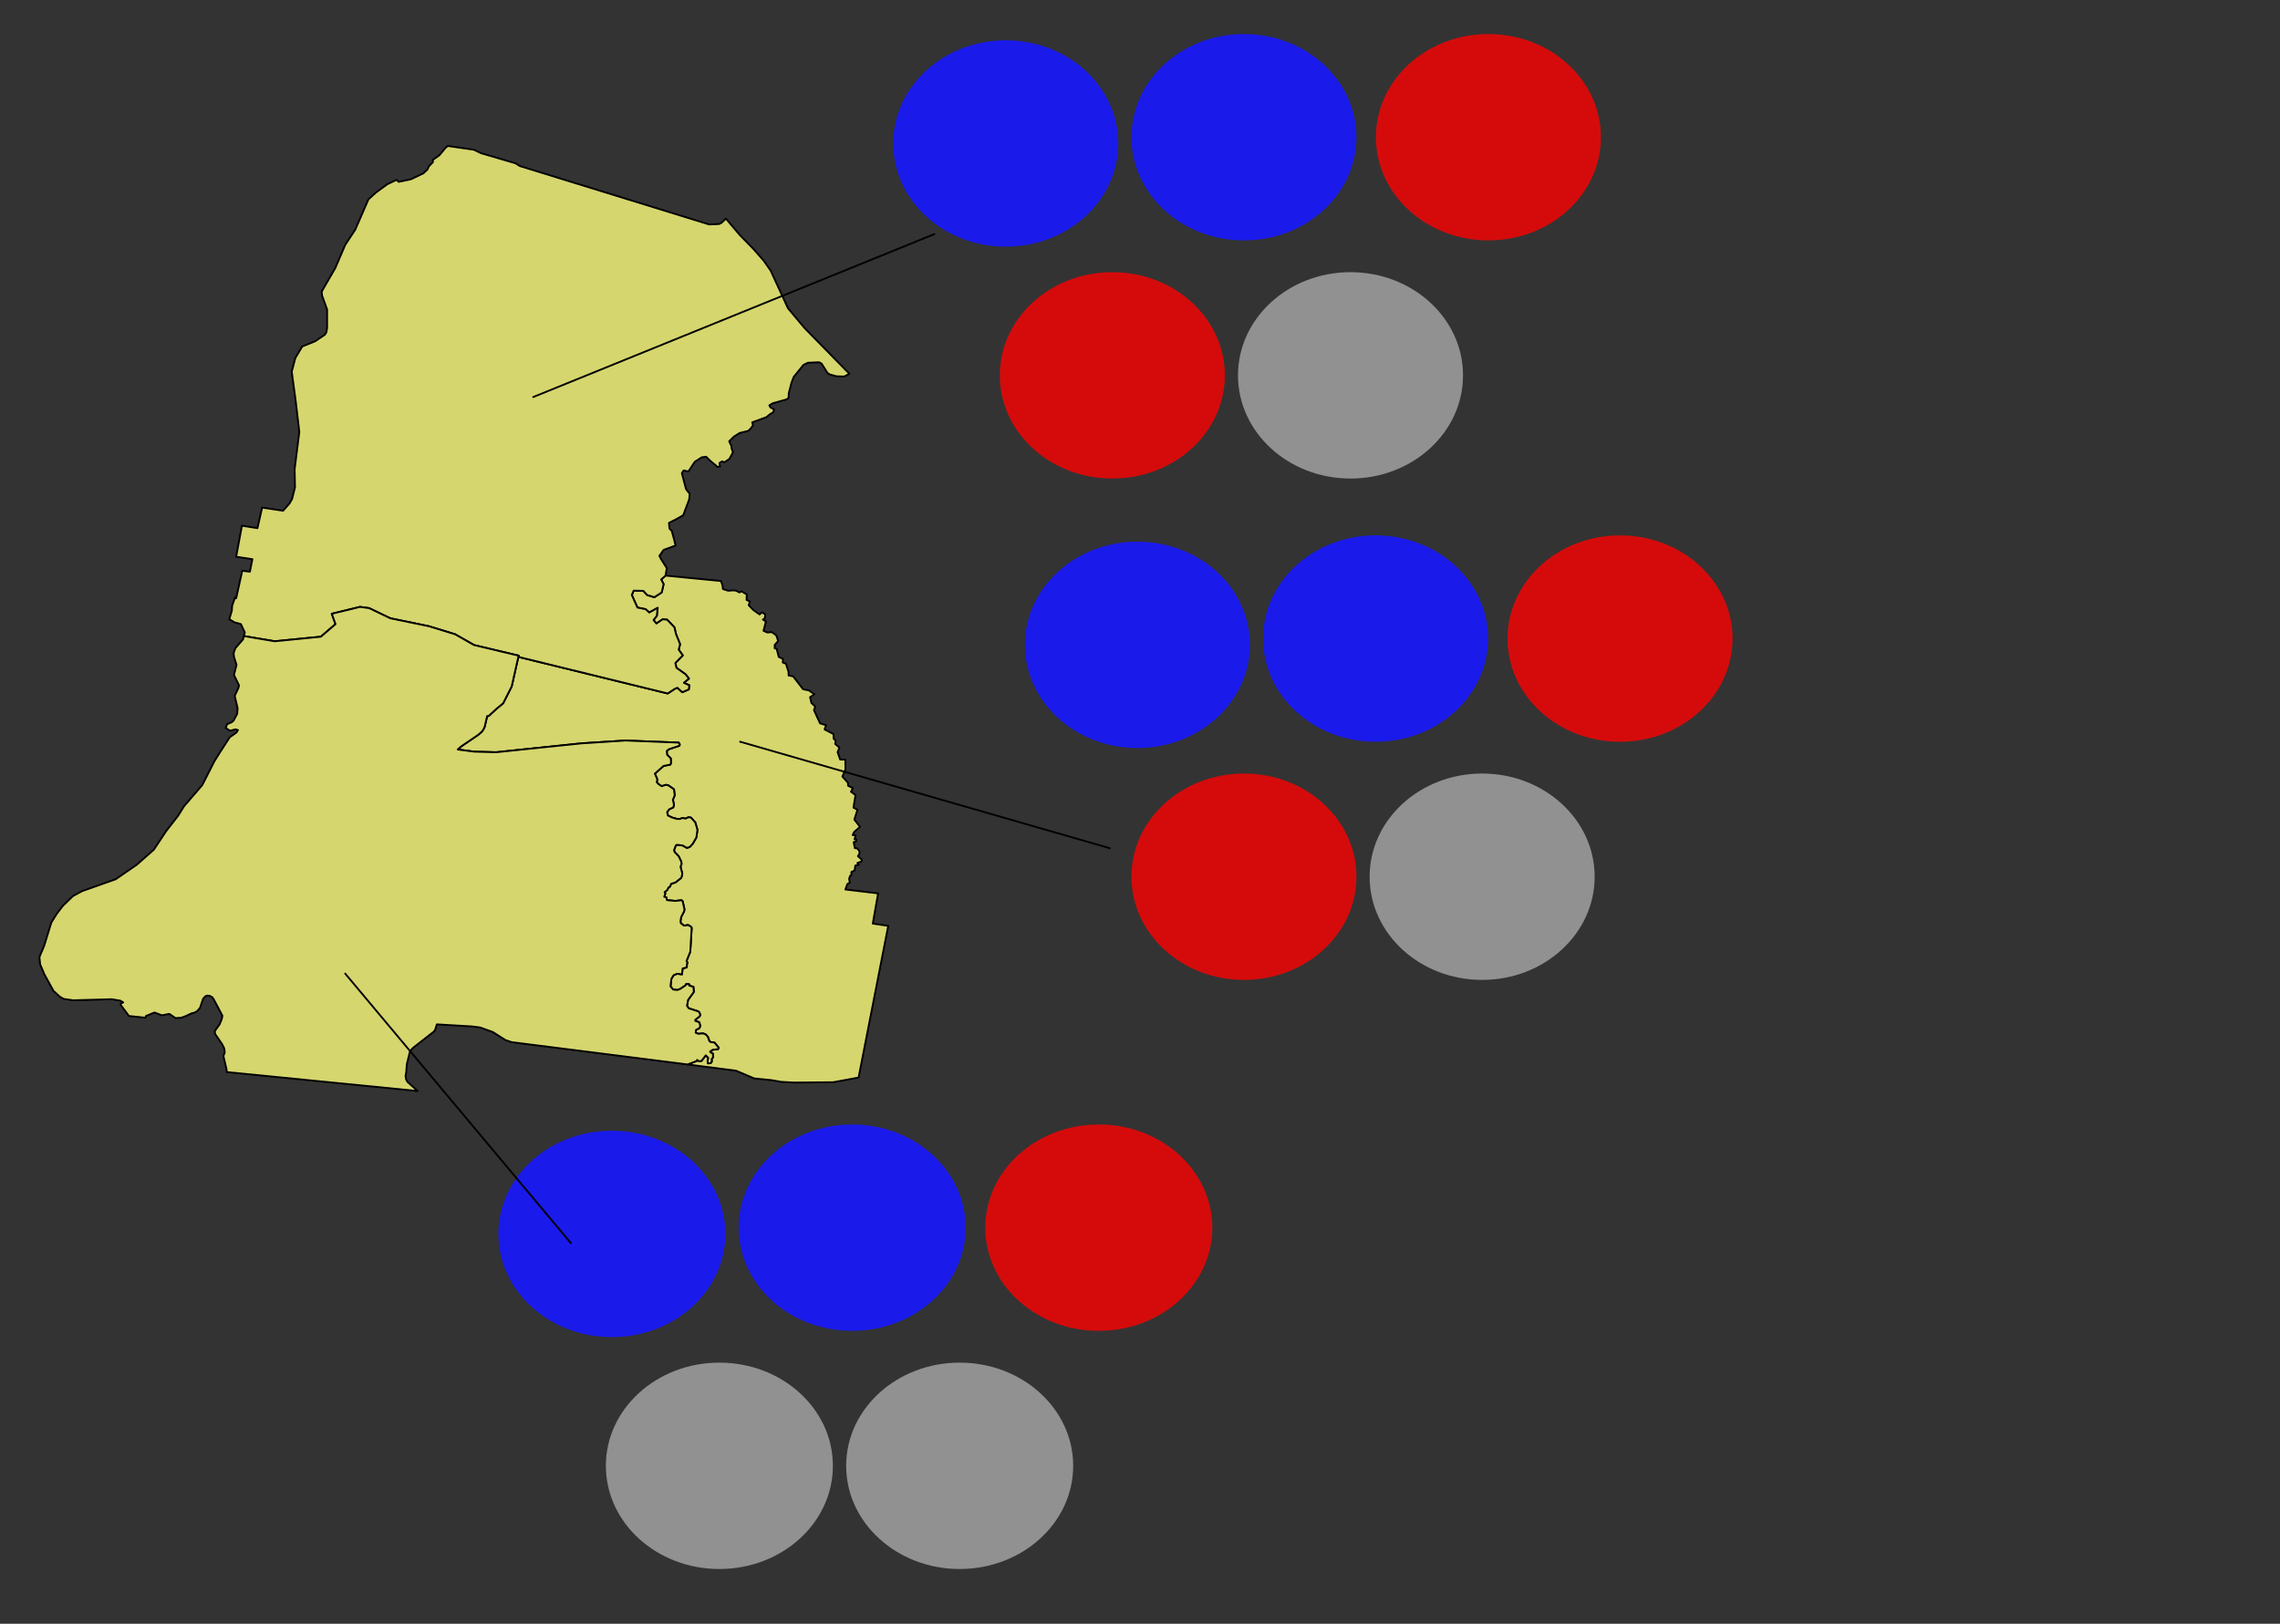 <svg xmlns="http://www.w3.org/2000/svg" version="1.2" baseProfile="tiny" width="1254.31" height="893.448" stroke-linecap="round" stroke-linejoin="round"><rect width="100%" height="100%" fill="#333333" stroke="none"/><rect id="backgroundrect" width="100%" height="100%" x="0" y="0" fill="none" stroke="none"/>

<g class="currentLayer" style=""><title>Layer 1</title><g id="AUS-NSW-WARD-2021" class="">
<path d="M285.157,361.433 L367.338,381.571 L371.27,378.999 L372.651,378.429 L375.337,380.887 L378.959,379.327 L379.205,377.055 L376.232,375.71 L378.994,373.37 L377.157,371.019 L372.16,367.463 L371.522,364.801 L375.624,360.613 L373.371,357.465 L374.143,354.48 L371.844,348.76 L371.042,345.199 L367.028,340.966 L364.576,340.74 L361.112,343.08 L359.532,341.186 L361.346,338.852 L361.802,334.46 L357.191,337.026 L355.196,335.201 L350.678,334.296 L347.571,327.378 L348.612,324.987 L353.902,325.1 L356.038,327.406 L359.988,328.599 L364.026,325.976 L365.079,321.376 L363.721,318.855 L366.144,316.707 L396.643,319.686 L397.474,322.093 L397.72,324.106 L400.64,325.044 L403.138,324.846 L404.888,324.982 L406.802,325.988 L407.802,325.321 L410.816,327.033 L410.728,330.114 L412.56,330.99 L411.887,332.996 L414.467,335.676 L417.885,338.095 L419.219,336.891 L421.051,338.163 L420.711,340.237 L419.71,340.909 L421.378,341.916 L420.038,347.076 L422.121,348.02 L424.62,347.816 L427.037,349.563 L428.114,352.643 L426.194,354.853 L426.194,356.724 L427.277,356.996 L428.435,361.483 L430.77,362.557 L430.63,364.524 L432.379,365.197 L433.79,369.617 L433.872,371.697 L436.288,372.098 L441.83,379.254 L444.996,379.859 L447.992,382.006 L445.657,383.612 L446.406,386.822 L448.483,388.704 L447.816,390.779 L451.14,398.013 L454.475,399.019 L453.639,401.359 L458.554,403.909 L458.636,406.452 L459.719,407.458 L459.467,409.335 L461.802,411.341 L460.795,413.823 L462.211,417.909 L465.044,417.977 L465.114,423.375 L463.423,427.269 L466.436,430.621 L466.618,432.367 L469.181,433.611 L468.168,435.634 L470.649,437.488 L469.52,444.373 L471.732,445.543 L470.018,450.946 L473.096,454.953 L469.93,457.757 L469.075,459.447 L470.755,459.701 L470.094,461.798 L471.141,461.821 L470.966,462.985 L469.631,463.386 L470.275,466.665 L471.609,466.829 L472.756,468.219 L472.879,469.666 L471.972,471.096 L474.108,473.006 L473.932,473.979 L471.685,474.843 L472.487,475.77 L470.527,476.273 L470.176,478.953 L468.391,479.783 L468.391,481.496 L467.642,481.954 L467.15,483.525 L467.496,485.758 L466.155,486.402 L465.079,489.42 L483.084,491.563 L480.159,508.18 L488.655,509.435 L472.323,592.985 L471.867,592.985 L458.361,595.483 L437.113,595.67 L429.963,595.291 L424.404,594.33 L414.871,593.369 L404.947,589.147 L378.333,585.694 L383.301,583.778 L383.5,583.201 L384.688,583.97 L385.882,583.778 L388.263,580.709 L389.656,582.048 L389.258,583.778 L389.457,585.117 L391.043,584.931 L391.64,583.97 L391.441,582.817 L392.237,581.856 L392.237,579.748 L390.844,578.979 L390.645,578.595 L392.038,577.639 L395.016,577.255 L395.414,576.486 L393.027,573.61 L391.043,573.417 L390.247,572.841 L389.457,570.54 L388.263,569.195 L386.871,568.619 L384.091,568.811 L382.704,568.234 L382.903,566.703 L384.688,565.742 L385.285,564.589 L384.688,562.48 L382.505,561.712 L382.505,561.135 L384.887,559.219 L385.285,558.45 L384.688,556.913 L383.693,556.342 L378.93,554.805 L377.935,553.459 L378.532,550.198 L381.71,545.789 L381.47,542.975 L379.199,542.308 L379.094,541.505 L377.403,541.505 L377.093,542.229 L374.155,544.167 L372.71,544.721 L370.357,544.495 L368.877,542.754 L369.357,538.566 L370.574,536.576 L372.534,535.774 L375.167,536.119 L375.559,532.869 L377.836,532.27 L377.9,530.382 L378.257,529.749 L377.672,528.793 L379.743,523.678 L380.522,510.486 L380.124,509.909 L378.532,508.949 L376.349,509.333 L374.559,507.988 L374.366,506.84 L374.758,504.534 L376.349,501.465 L376.548,500.318 L375.554,495.903 L374.957,495.327 L371.58,495.711 L367.215,495.327 L366.817,495.135 L366.618,493.789 L365.424,493.405 L366.021,491.681 L365.623,490.913 L367.016,489.765 L367.812,488.228 L368.602,487.843 L369.199,486.306 L371.58,485.543 L374.758,483.045 L375.156,481.897 L375.355,480.552 L374.366,476.906 L374.957,475.375 L374.758,474.03 L373.371,471.153 L371.188,468.846 L370.79,467.891 L371.779,465.201 L372.376,464.822 L375.554,465.201 L377.935,466.546 L379.527,465.969 L381.113,464.246 L383.102,460.792 L383.693,456.57 L382.505,452.54 L380.124,449.855 L378.731,449.663 L377.145,450.432 L375.355,450.047 L374.167,450.624 L372.575,450.624 L369.795,449.855 L367.414,448.702 L367.016,446.786 L368.21,445.249 L370.392,444.288 L370.79,442.756 L370.193,440.071 L371.188,437.573 L370.79,434.312 L367.812,432.203 L366.419,431.819 L364.037,432.588 L362.247,431.435 L361.258,430.282 L361.656,428.942 L360.263,425.681 L365.032,421.459 L368.801,420.69 L369.199,419.729 L369,417.236 L367.016,415.32 L366.817,413.206 L368.011,412.246 L373.769,410.33 L373.968,409.561 L373.371,408.606 L344.095,407.458 L319.822,409.018 L272.921,413.902 L260.831,413.568 L251.79,412.398 L253.704,410.714 L263.142,404.282 L265.015,402.637 L265.928,401.393 L266.613,399.963 L268.023,393.978 L268.707,393.978 L269.164,393.65 L273.178,389.959 L276.8,386.958 L281.499,377.705 L285.157,361.433 z" fill-opacity="0.8" fill="#ffff7f" stroke-opacity="1" stroke="#000000" id="svg_1"/>
<path d="M467.308,205.698 L464.388,207.173 L460.14,207.032 L456.477,206.026 L455.23,205.223 L451.988,200.063 L450.654,199.323 L444.492,199.588 L441.994,200.792 L436.686,207.354 L435.434,210.565 L433.924,216.392 L433.837,218.868 L432.836,219.738 L425.006,221.943 L423.251,223.011 L423.836,224.164 L425.831,225.238 L425.416,226.781 L423.415,228.053 L421.677,229.516 L413.841,232.388 L414.257,233.993 L413.086,235.666 L411.67,237.073 L406.907,238.255 L403.817,240.193 L401.149,242.799 L402.395,245.484 L402.395,246.354 L403.226,248.898 L401.301,252.447 L398.551,254.386 L397.217,253.849 L395.8,254.782 L396.128,256.726 L394.712,256.856 L390.47,253.306 L388.474,251.294 L386.057,251.628 L382.219,254.098 L378.696,259.439 L376.115,258.834 L375.109,260.372 L377.426,269.149 L379.422,271.693 L379.17,274.711 L375.881,283.483 L371.879,285.756 L368.04,287.694 L368.286,290.843 L369.532,292.052 L370.691,296.201 L371.686,300.157 L365.102,302.548 L362.768,305.832 L363.593,307.505 L366.835,312.62 L366.144,316.707 L363.721,318.855 L365.079,321.376 L364.026,325.976 L359.988,328.599 L356.038,327.406 L353.902,325.1 L348.612,324.987 L347.571,327.378 L350.678,334.296 L355.196,335.201 L357.191,337.026 L361.802,334.46 L361.346,338.852 L359.532,341.186 L361.112,343.08 L364.576,340.74 L367.028,340.966 L371.042,345.199 L371.844,348.76 L374.143,354.48 L373.371,357.465 L375.624,360.613 L371.522,364.801 L372.16,367.463 L377.157,371.019 L378.994,373.37 L376.232,375.71 L379.205,377.055 L378.959,379.327 L375.337,380.887 L372.651,378.429 L371.27,378.999 L367.338,381.571 L285.157,361.433 L285.385,360.777 L260.802,354.933 L250.397,349.003 L235.862,344.549 L214.725,340.203 L203.046,334.602 L198.042,333.935 L182.518,337.71 L184.578,343.413 L176.514,350.332 L151.135,352.841 L134.159,349.981 L134.68,347.975 L132.497,343.368 L128.922,342.407 L126.142,340.683 L127.529,336.077 L127.728,333.2 L129.32,328.786 L129.917,329.17 L133.287,314.011 L137.46,314.587 L138.852,307.68 L129.917,306.335 L133.094,289.26 L141.632,290.605 L144.213,279.284 L155.729,281.013 L159.304,276.983 L160.691,274.491 L162.283,268.155 L162.084,258.179 L164.664,237.65 L162.68,220.767 L160.498,204.455 L162.482,196.971 L166.256,190.641 L173.401,187.764 L178.767,184.118 L179.557,182.779 L179.955,180.28 L179.955,170.304 L177.175,162.629 L176.976,160.52 L177.573,159.367 L184.449,147.498 L189.938,134.701 L195.421,126.393 L202.683,109.713 L206.785,105.966 L213.081,101.353 L218.149,98.963 L219.354,100.065 L226.025,98.646 L232.942,95.356 L235.195,93.226 L235.92,91.541 L238.173,89.218 L238.091,87.986 L241.649,85.482 L243.744,83.023 L244.792,81.667 L246.319,80.31 L260.702,82.39 L264.559,84.267 L283.635,89.863 L285.964,91.355 L390.177,123.51 L395.642,123.25 L397.012,122.538 L399.341,120.277 L407.059,129.394 L414.339,136.832 L420.044,143.304 L423.982,148.928 L433.485,169.603 L442.649,180.529 L467.308,205.698 z" fill-opacity="0.8" fill="#ffff7f" stroke-opacity="1" stroke="#000000" id="svg_2"/>
<path d="M133.685,351.813 L134.159,349.981 L151.135,352.841 L176.514,350.332 L184.578,343.413 L182.518,337.71 L198.042,333.935 L203.046,334.602 L214.725,340.203 L235.862,344.549 L250.397,349.003 L260.802,354.933 L285.385,360.777 L285.157,361.433 L281.499,377.705 L276.8,386.958 L273.178,389.959 L269.164,393.65 L268.707,393.978 L268.023,393.978 L266.613,399.963 L265.928,401.393 L265.015,402.637 L263.142,404.282 L253.704,410.714 L251.79,412.398 L260.831,413.568 L272.921,413.902 L319.822,409.018 L344.095,407.458 L373.371,408.606 L373.968,409.561 L373.769,410.33 L368.011,412.246 L366.817,413.206 L367.016,415.32 L369,417.236 L369.199,419.729 L368.801,420.69 L365.032,421.459 L360.263,425.681 L361.656,428.942 L361.258,430.282 L362.247,431.435 L364.037,432.588 L366.419,431.819 L367.812,432.203 L370.79,434.312 L371.188,437.573 L370.193,440.071 L370.79,442.756 L370.392,444.288 L368.21,445.249 L367.016,446.786 L367.414,448.702 L369.795,449.855 L372.575,450.624 L374.167,450.624 L375.355,450.047 L377.145,450.432 L378.731,449.663 L380.124,449.855 L382.505,452.54 L383.693,456.57 L383.102,460.792 L381.113,464.246 L379.527,465.969 L377.935,466.546 L375.554,465.201 L372.376,464.822 L371.779,465.201 L370.79,467.891 L371.188,468.846 L373.371,471.153 L374.758,474.03 L374.957,475.375 L374.366,476.906 L375.355,480.552 L375.156,481.897 L374.758,483.045 L371.58,485.543 L369.199,486.306 L368.602,487.843 L367.812,488.228 L367.016,489.765 L365.623,490.913 L366.021,491.681 L365.424,493.405 L366.618,493.789 L366.817,495.135 L367.215,495.327 L371.58,495.711 L374.957,495.327 L375.554,495.903 L376.548,500.318 L376.349,501.465 L374.758,504.534 L374.366,506.84 L374.559,507.988 L376.349,509.333 L378.532,508.949 L380.124,509.909 L380.522,510.486 L379.743,523.678 L377.672,528.793 L378.257,529.749 L377.9,530.382 L377.836,532.27 L375.559,532.869 L375.167,536.119 L372.534,535.774 L370.574,536.576 L369.357,538.566 L368.877,542.754 L370.357,544.495 L372.71,544.721 L374.155,544.167 L377.093,542.229 L377.403,541.505 L379.094,541.505 L379.199,542.308 L381.47,542.975 L381.71,545.789 L378.532,550.198 L377.935,553.459 L378.93,554.805 L383.693,556.342 L384.688,556.913 L385.285,558.45 L384.887,559.219 L382.505,561.135 L382.505,561.712 L384.688,562.48 L385.285,564.589 L384.688,565.742 L382.903,566.703 L382.704,568.234 L384.091,568.811 L386.871,568.619 L388.263,569.195 L389.457,570.54 L390.247,572.841 L391.043,573.417 L393.027,573.61 L395.414,576.486 L395.016,577.255 L392.038,577.639 L390.645,578.595 L390.844,578.979 L392.237,579.748 L392.237,581.856 L391.441,582.817 L391.64,583.97 L391.043,584.931 L389.457,585.117 L389.258,583.778 L389.656,582.048 L388.263,580.709 L385.882,583.778 L384.688,583.97 L383.5,583.201 L383.301,583.778 L378.333,585.694 L281.429,573.417 L278.053,572.264 L271.101,567.85 L264.155,565.357 L259.784,564.781 L240.321,563.633 L239.437,566.539 L238.741,567.562 L227.494,576.345 L226.329,577.504 L225.422,578.996 L223.796,585.671 L223.48,589.939 L223.111,592.115 L223.427,593.929 L224.17,595.297 L229.753,600.31 L124.785,589.882 L124.563,588.107 L122.901,580.98 L123.486,579.595 L123.615,578.804 L123.363,576.876 L122.251,574.604 L118.354,568.924 L118.143,567.375 L120.812,563.622 L121.964,560.853 L122.351,558.857 L117.605,549.904 L116.75,548.695 L115.381,547.937 L113.877,547.796 L113.017,548.175 L111.771,549.48 L110.003,554.607 L108.33,556.466 L106.996,557.15 L105.41,557.563 L102.314,559.027 L99.728,559.988 L96.55,560.18 L93.18,557.874 L89.008,558.643 L85.034,557.105 L80.271,559.027 L80.072,559.988 L70.938,559.027 L66.367,552.889 L66.367,552.312 L67.76,551.543 L66.168,550.583 L61.405,549.814 L40.158,550.39 L34.996,549.627 L33.007,548.474 L29.431,545.213 L24.469,536.192 L22.088,530.63 L21.69,526.6 L24.27,520.462 L28.244,507.603 L31.222,502.81 L34.599,498.396 L40.158,493.026 L45.12,490.336 L63.588,483.813 L75.303,475.753 L84.636,467.507 L91.389,457.339 L97.943,448.894 L101.32,443.525 L111.25,432.011 L117.997,418.774 L121.373,413.399 L126.341,405.723 L130.116,403.038 L130.906,401.693 L129.519,401.314 L126.54,402.077 L124.153,400.546 L124.949,398.432 L127.33,397.476 L128.524,396.516 L130.508,392.678 L130.707,389.609 L129.121,382.894 L131.105,378.672 L131.503,377.134 L128.723,371.38 L130.116,365.819 L128.723,361.404 L128.524,359.29 L129.519,356.606 L133.685,351.813 z" fill-opacity="0.8" fill="#ffff7f" stroke-opacity="1" stroke="#000000" id="svg_3"/>
</g><g class="" id="svg_4"><path fill="#1a1aeb" fill-opacity="1" stroke="none" stroke-opacity="1" stroke-width="1" stroke-dasharray="none" stroke-linejoin="miter" stroke-linecap="butt" stroke-dashoffset="" fill-rule="nonzero" opacity="1" marker-start="" marker-mid="" marker-end="" d="M563.828,354.81 C563.828,323.442 591.527,298.034 625.724,298.034 C659.921,298.034 687.621,323.442 687.621,354.81 C687.621,386.178 659.921,411.586 625.724,411.586 C591.527,411.586 563.828,386.178 563.828,354.81 z" id="svg_5" class=""/><path fill="#1a1aeb" fill-opacity="1" stroke="none" stroke-opacity="1" stroke-width="1" stroke-dasharray="none" stroke-linejoin="miter" stroke-linecap="butt" stroke-dashoffset="" fill-rule="nonzero" opacity="1" marker-start="" marker-mid="" marker-end="" d="M694.862,351.362 C694.862,319.994 722.562,294.586 756.759,294.586 C790.956,294.586 818.655,319.994 818.655,351.362 C818.655,382.73 790.956,408.138 756.759,408.138 C722.562,408.138 694.862,382.73 694.862,351.362 z" class="" id="svg_8"/><path fill="#d50b0b" fill-opacity="1" stroke="none" stroke-opacity="1" stroke-width="1" stroke-dasharray="none" stroke-linejoin="miter" stroke-linecap="butt" stroke-dashoffset="" fill-rule="nonzero" opacity="1" marker-start="" marker-mid="" marker-end="" d="M829.345,351.362 C829.345,319.994 857.044,294.586 891.241,294.586 C925.438,294.586 953.138,319.994 953.138,351.362 C953.138,382.73 925.438,408.138 891.241,408.138 C857.044,408.138 829.345,382.73 829.345,351.362 z" class="" id="svg_9"/><path fill="#d50b0b" fill-opacity="1" stroke="none" stroke-opacity="1" stroke-width="1" stroke-dasharray="none" stroke-linejoin="miter" stroke-linecap="butt" stroke-dashoffset="" fill-rule="nonzero" opacity="1" marker-start="" marker-mid="" marker-end="" d="M622.448,482.397 C622.448,451.029 650.148,425.621 684.345,425.621 C718.542,425.621 746.241,451.029 746.241,482.397 C746.241,513.764 718.542,539.172 684.345,539.172 C650.148,539.172 622.448,513.764 622.448,482.397 z" class="" id="svg_10"/><path fill="#919191" fill-opacity="1" stroke="none" stroke-opacity="1" stroke-width="1" stroke-dasharray="none" stroke-linejoin="miter" stroke-linecap="butt" stroke-dashoffset="" fill-rule="nonzero" opacity="1" marker-start="" marker-mid="" marker-end="" d="M753.483,482.397 C753.483,451.029 781.182,425.621 815.379,425.621 C849.576,425.621 877.276,451.029 877.276,482.397 C877.276,513.764 849.576,539.172 815.379,539.172 C781.182,539.172 753.483,513.764 753.483,482.397 z" class="" id="svg_11"/></g><path fill="#1a1aeb" fill-opacity="1" stroke="none" stroke-opacity="1" stroke-width="1" stroke-dasharray="none" stroke-linejoin="miter" stroke-linecap="butt" stroke-dashoffset="" fill-rule="nonzero" opacity="1" marker-start="" marker-mid="" marker-end="" d="M274.172,678.948 C274.172,647.58 302.117,622.172 336.617,622.172 C371.117,622.172 399.062,647.58 399.062,678.948 C399.062,710.316 371.117,735.724 336.617,735.724 C302.117,735.724 274.172,710.316 274.172,678.948 z" id="svg_22" class="" transform=""/><path fill="#1a1aeb" fill-opacity="1" stroke="none" stroke-opacity="1" stroke-width="1" stroke-dasharray="none" stroke-linejoin="miter" stroke-linecap="butt" stroke-dashoffset="" fill-rule="nonzero" opacity="1" marker-start="" marker-mid="" marker-end="" d="M406.367,675.5 C406.367,644.132 434.312,618.724 468.812,618.724 C503.312,618.724 531.257,644.132 531.257,675.5 C531.257,706.868 503.312,732.276 468.812,732.276 C434.312,732.276 406.367,706.868 406.367,675.5 z" class="" id="svg_23" transform=""/><path fill="#d50b0b" fill-opacity="1" stroke="none" stroke-opacity="1" stroke-width="1" stroke-dasharray="none" stroke-linejoin="miter" stroke-linecap="butt" stroke-dashoffset="" fill-rule="nonzero" opacity="1" marker-start="" marker-mid="" marker-end="" d="M542.042,675.5 C542.042,644.132 569.986,618.724 604.486,618.724 C638.986,618.724 666.931,644.132 666.931,675.5 C666.931,706.868 638.986,732.276 604.486,732.276 C569.986,732.276 542.042,706.868 542.042,675.5 z" class="" id="svg_24"/><path fill="#919191" fill-opacity="1" stroke="none" stroke-opacity="1" stroke-width="1" stroke-dasharray="none" stroke-linejoin="miter" stroke-linecap="butt" stroke-dashoffset="" fill-rule="nonzero" opacity="1" marker-start="" marker-mid="" marker-end="" d="M333.312,806.534 C333.312,775.167 361.257,749.759 395.757,749.759 C430.257,749.759 458.202,775.167 458.202,806.534 C458.202,837.902 430.257,863.31 395.757,863.31 C361.257,863.31 333.312,837.902 333.312,806.534 z" class="" id="svg_25"/><path fill="#919191" fill-opacity="1" stroke="none" stroke-opacity="1" stroke-width="1" stroke-dasharray="none" stroke-linejoin="miter" stroke-linecap="butt" stroke-dashoffset="" fill-rule="nonzero" opacity="1" marker-start="" marker-mid="" marker-end="" d="M465.507,806.534 C465.507,775.167 493.452,749.759 527.952,749.759 C562.452,749.759 590.397,775.167 590.397,806.534 C590.397,837.902 562.452,863.31 527.952,863.31 C493.452,863.31 465.507,837.902 465.507,806.534 z" class="" id="svg_26" transform=""/><g class="" id="svg_6"><path fill="#1a1aeb" fill-opacity="1" stroke="none" stroke-opacity="1" stroke-width="1" stroke-dasharray="none" stroke-linejoin="miter" stroke-linecap="butt" stroke-dashoffset="" fill-rule="nonzero" opacity="1" marker-start="" marker-mid="" marker-end="" d="M491.414,78.948 C491.414,47.58 519.113,22.172 553.31,22.172 C587.507,22.172 615.207,47.58 615.207,78.948 C615.207,110.316 587.507,135.724 553.31,135.724 C519.113,135.724 491.414,110.316 491.414,78.948 z" id="svg_7" class=""/><path fill="#1a1aeb" fill-opacity="1" stroke="none" stroke-opacity="1" stroke-width="1" stroke-dasharray="none" stroke-linejoin="miter" stroke-linecap="butt" stroke-dashoffset="" fill-rule="nonzero" opacity="1" marker-start="" marker-mid="" marker-end="" d="M622.448,75.5 C622.448,44.132 650.148,18.724 684.345,18.724 C718.542,18.724 746.241,44.132 746.241,75.5 C746.241,106.868 718.542,132.276 684.345,132.276 C650.148,132.276 622.448,106.868 622.448,75.5 z" class="" id="svg_12"/><path fill="#d50b0b" fill-opacity="1" stroke="none" stroke-opacity="1" stroke-width="1" stroke-dasharray="none" stroke-linejoin="miter" stroke-linecap="butt" stroke-dashoffset="" fill-rule="nonzero" opacity="1" marker-start="" marker-mid="" marker-end="" d="M756.931,75.5 C756.931,44.132 784.631,18.724 818.828,18.724 C853.024,18.724 880.724,44.132 880.724,75.5 C880.724,106.868 853.024,132.276 818.828,132.276 C784.631,132.276 756.931,106.868 756.931,75.5 z" class="" id="svg_13"/><path fill="#d50b0b" fill-opacity="1" stroke="none" stroke-opacity="1" stroke-width="1" stroke-dasharray="none" stroke-linejoin="miter" stroke-linecap="butt" stroke-dashoffset="" fill-rule="nonzero" opacity="1" marker-start="" marker-mid="" marker-end="" d="M550.034,206.535 C550.034,175.167 577.734,149.759 611.931,149.759 C646.128,149.759 673.828,175.167 673.828,206.535 C673.828,237.902 646.128,263.31 611.931,263.31 C577.734,263.31 550.034,237.902 550.034,206.535 z" class="" id="svg_14"/><path fill="#919191" fill-opacity="1" stroke="none" stroke-opacity="1" stroke-width="1" stroke-dasharray="none" stroke-linejoin="miter" stroke-linecap="butt" stroke-dashoffset="" fill-rule="nonzero" opacity="1" marker-start="" marker-mid="" marker-end="" d="M681.069,206.535 C681.069,175.167 708.768,149.759 742.965,149.759 C777.162,149.759 804.862,175.167 804.862,206.535 C804.862,237.902 777.162,263.31 742.965,263.31 C708.768,263.31 681.069,237.902 681.069,206.535 z" class="" id="svg_15"/></g><path fill="" fill-opacity="1" stroke="#000000" stroke-opacity="1" stroke-width="1" stroke-dasharray="none" stroke-linejoin="miter" stroke-linecap="butt" stroke-dashoffset="" fill-rule="nonzero" opacity="1" marker-start="" marker-mid="" marker-end="" d="M514.041,128.8L293.352,218.455" id="svg_16"/><path fill="" fill-opacity="1" stroke="#000000" stroke-opacity="1" stroke-width="1" stroke-dasharray="none" stroke-linejoin="miter" stroke-linecap="butt" stroke-dashoffset="" fill-rule="nonzero" opacity="1" marker-start="" marker-mid="" marker-end="" d="M610.593,466.731L407.145,408.11" id="svg_17"/><path fill="" fill-opacity="1" stroke="#000000" stroke-opacity="1" stroke-width="1" stroke-dasharray="none" stroke-linejoin="miter" stroke-linecap="butt" stroke-dashoffset="" fill-rule="nonzero" opacity="1" marker-start="" marker-mid="" marker-end="" d="M189.903,535.697L314.041,683.972" id="svg_19"/></g></svg>